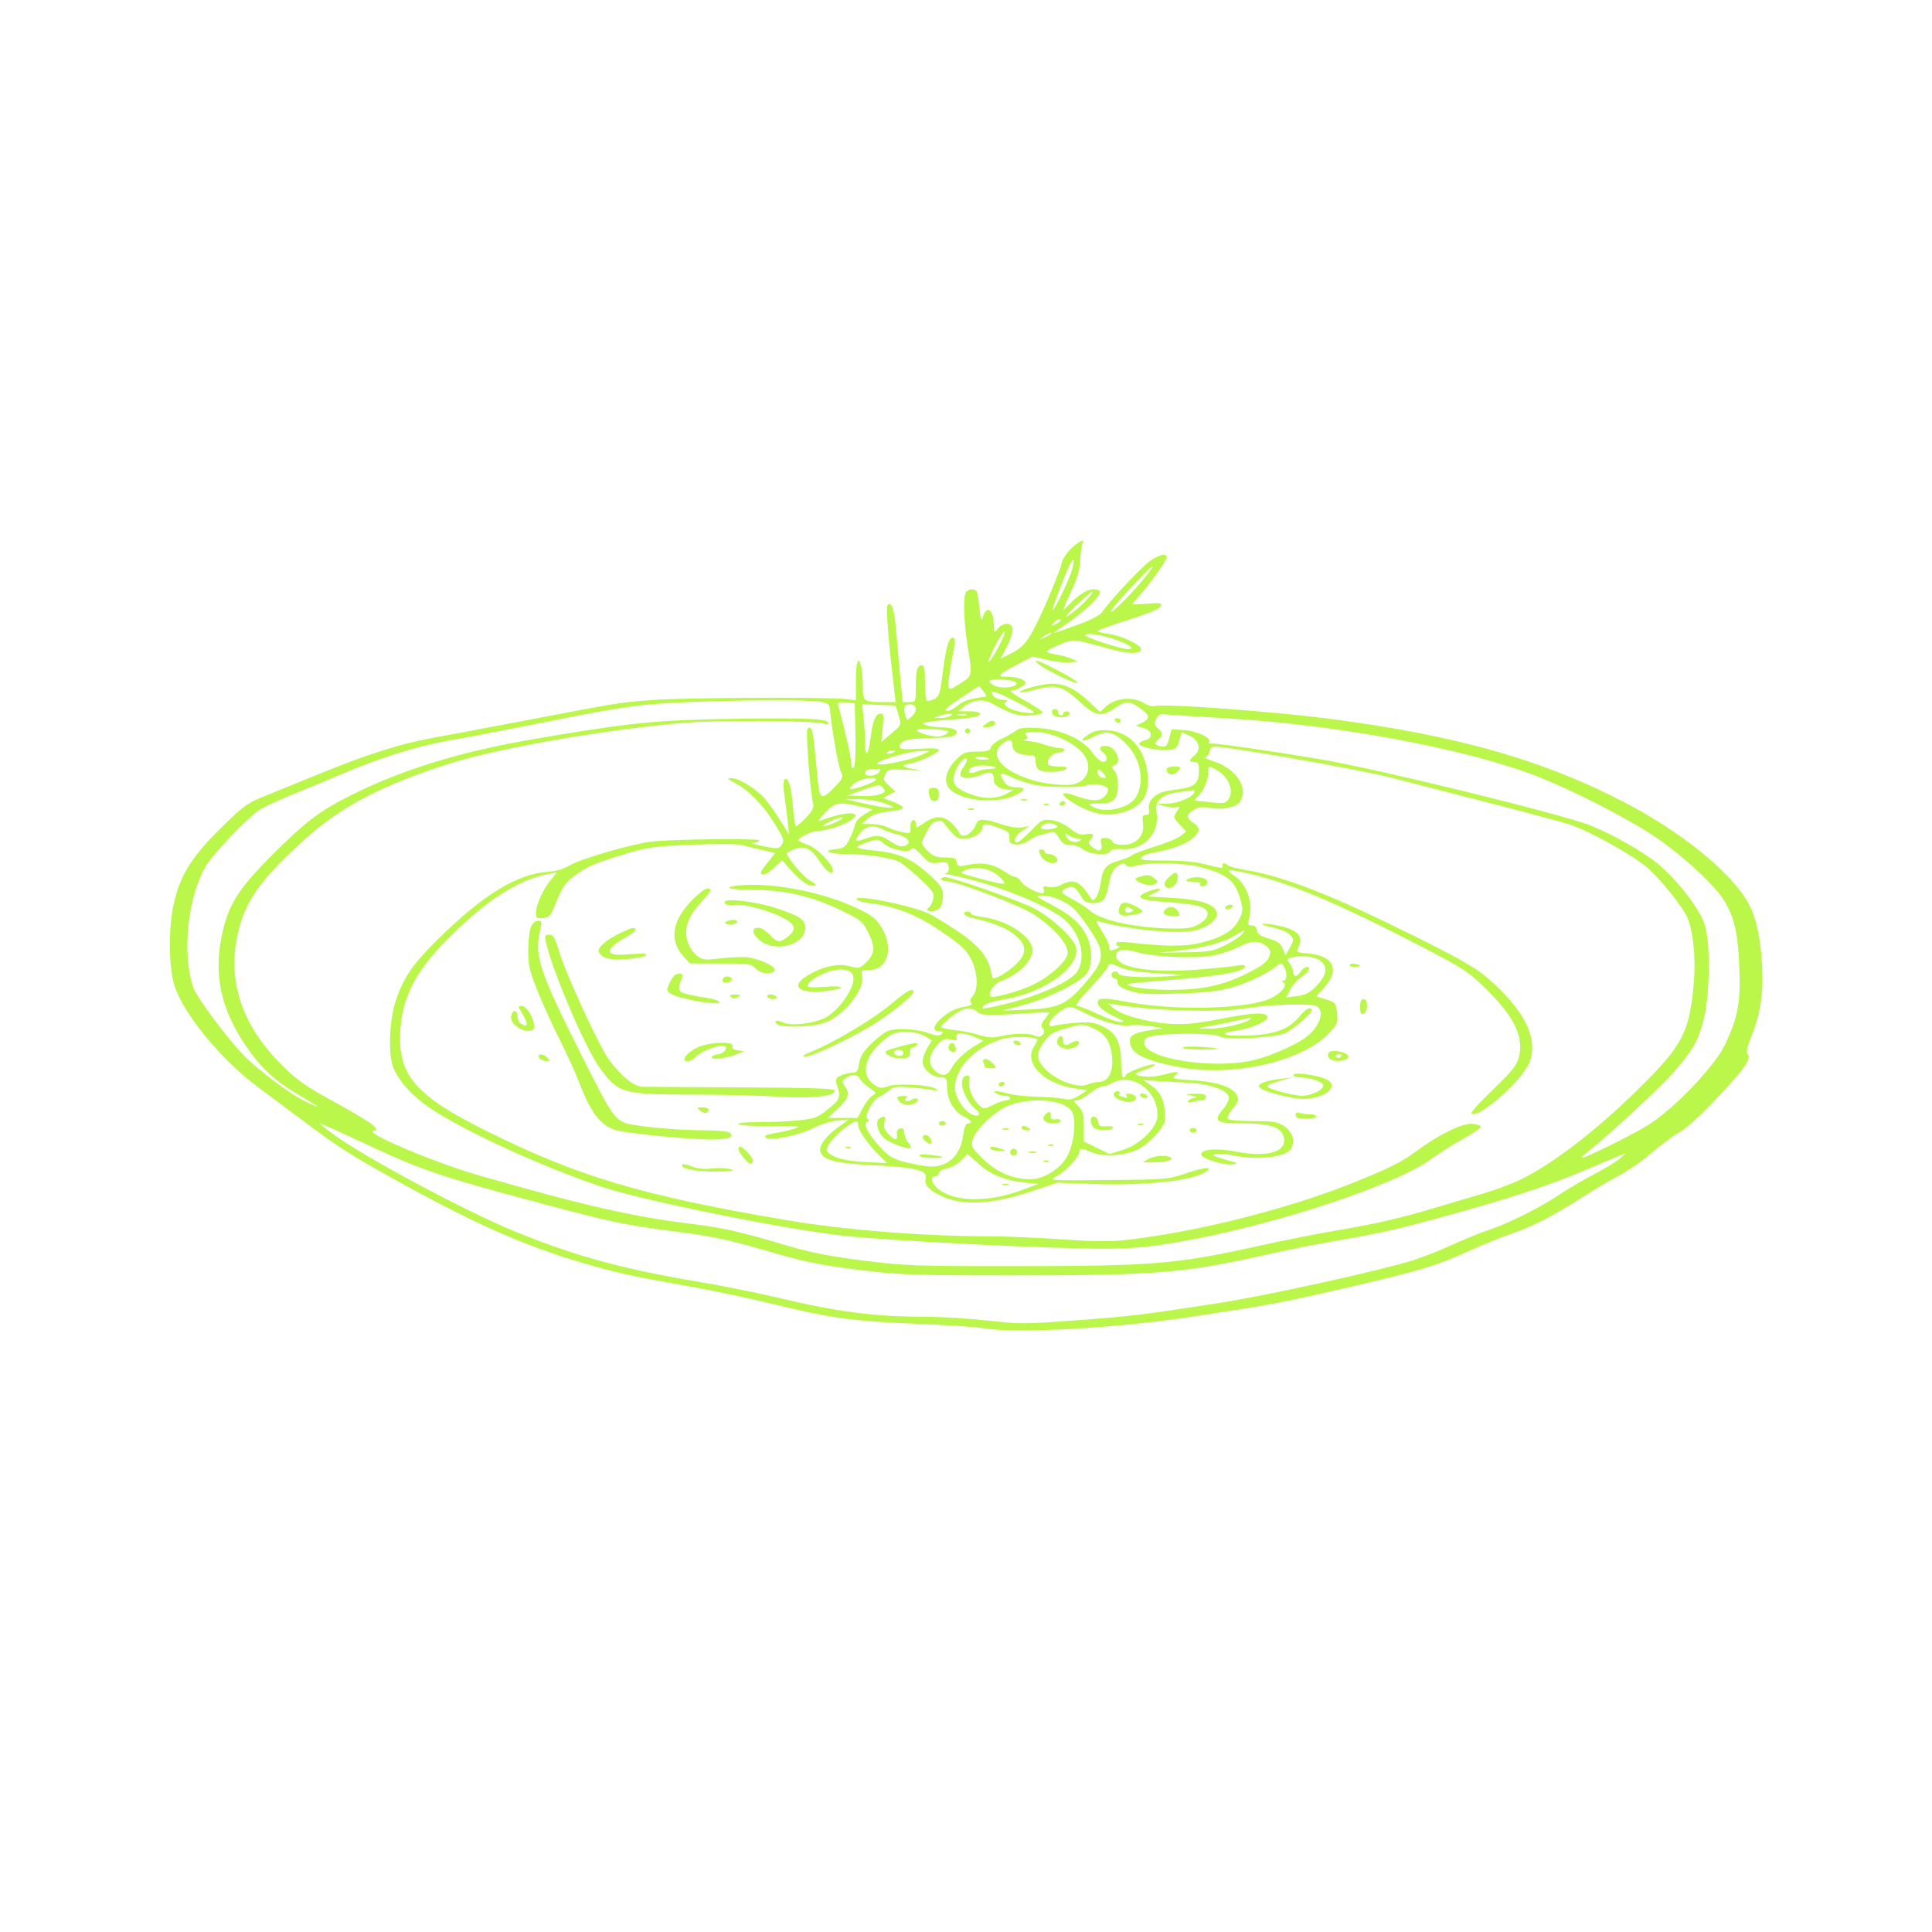 <svg xmlns="http://www.w3.org/2000/svg" xmlns:xlink="http://www.w3.org/1999/xlink" width="500" zoomAndPan="magnify" viewBox="0 0 375 375" height="500" preserveAspectRatio="xMidYMid meet" version="1.0"><defs><clipPath id="cbb282c714"><path d="M 32.586 104.375 L 342.336 104.375 L 342.336 258.875 L 32.586 258.875 Z M 32.586 104.375" clip-rule="nonzero"></path></clipPath></defs><g clip-path="url(#cbb282c714)"><path fill="#baf74a" d="M 207.723 106.664 C 206.879 107.543 206.148 108.688 206.098 109.203 C 205.996 110.273 202.586 118.43 200.848 121.758 C 199.242 124.828 198.395 125.754 196.168 126.867 L 194.254 127.824 L 195.387 125.586 C 196.887 122.633 196.898 121.086 195.43 121.086 C 194.82 121.086 194.039 121.508 193.668 122.043 C 193.031 122.949 192.992 122.895 192.859 120.816 C 192.695 118.227 191.523 117.531 190.832 119.609 C 190.461 120.727 190.383 120.555 190.117 118.031 C 189.957 116.477 189.711 115.02 189.57 114.793 C 189.16 114.125 187.699 114.328 187.406 115.09 C 186.934 116.328 187.117 121.18 187.801 125.332 C 188.77 131.23 188.781 131.172 186.355 132.688 C 184.414 133.902 184.219 133.945 184.094 133.18 C 184.02 132.719 184.27 130.695 184.652 128.676 C 185.473 124.359 185.5 123.77 184.891 123.77 C 184.152 123.77 183.582 125.805 182.977 130.629 C 182.469 134.68 182.293 135.211 181.332 135.691 C 180.742 135.984 180.098 136.125 179.898 136.004 C 179.703 135.879 179.539 134.285 179.539 132.457 C 179.539 129.91 179.395 129.129 178.918 129.129 C 178.027 129.129 177.754 130.145 177.754 133.414 C 177.754 136.27 177.746 136.281 176.477 136.281 L 175.199 136.281 L 174.703 131.031 C 174.434 128.141 174.078 124.172 173.914 122.203 C 173.598 118.336 173.043 116.68 172.309 117.414 C 171.91 117.812 172.383 123.98 173.574 133.934 L 173.855 136.281 L 171.371 136.281 C 167.695 136.281 167.473 136.117 167.473 133.383 C 167.473 132.09 167.348 130.402 167.195 129.633 C 166.668 127.004 166.133 128.238 166.133 132.082 L 166.133 135.926 L 164.234 135.684 C 160.945 135.266 132.648 135.398 126.809 135.859 C 119.871 136.41 121.09 136.215 102.902 139.668 C 94.547 141.254 86 142.863 83.914 143.238 C 77.762 144.348 71.297 146.398 62.016 150.188 C 57.223 152.141 51.996 154.273 50.398 154.926 C 47.949 155.922 46.715 156.887 42.539 161.051 C 36.969 166.609 34.832 170.156 33.641 175.828 C 32.66 180.504 32.766 187.82 33.867 191.309 C 35.59 196.77 42.863 205.633 49.973 210.93 C 51.805 212.293 56.016 215.438 59.336 217.918 C 66.113 222.98 68.242 224.324 78.102 229.766 C 92.242 237.566 101.922 241.832 112.734 245.023 C 119.711 247.082 122.129 247.617 133.039 249.543 C 138.039 250.426 145.73 252.039 150.129 253.129 C 160.848 255.789 165.809 256.469 177.977 256.953 C 183.629 257.176 189.461 257.562 190.934 257.812 C 197.266 258.887 216.582 257.82 231.277 255.59 C 246.781 253.238 248.453 252.926 260.238 250.211 C 275.297 246.742 278.781 245.715 284.742 242.988 C 287.465 241.742 291.375 240.148 293.434 239.453 C 297.508 238.07 301.758 235.867 307.469 232.176 C 309.488 230.871 312.547 229.07 314.266 228.176 C 315.988 227.277 318.805 225.316 320.523 223.82 C 322.242 222.32 324.711 220.488 326.008 219.75 C 327.504 218.895 330.289 216.336 333.66 212.723 C 338.867 207.137 340.027 205.43 339.176 204.578 C 338.902 204.305 339.141 203.176 339.832 201.461 C 341.707 196.816 342.316 192.918 342.023 187.445 C 341.738 182.203 340.945 178.406 339.559 175.688 C 336.648 169.984 327.473 162.273 316.703 156.484 C 300.375 147.703 283 142.703 257.516 139.445 C 246.719 138.062 226.074 136.562 224.293 137.027 C 223.766 137.164 222.879 136.984 222.328 136.625 C 219.988 135.109 216.539 135.371 214.582 137.207 L 213.52 138.207 L 211.266 136.098 C 208.676 133.676 206.656 132.707 204.211 132.707 C 202.309 132.707 197.625 133.961 198.027 134.363 C 198.168 134.504 199.52 134.27 201.035 133.844 C 204.879 132.766 206.25 133.141 209.504 136.152 C 212.641 139.055 213.727 139.262 216.355 137.469 C 218.512 135.996 219.121 135.988 221.219 137.414 C 223.203 138.762 223.316 139.508 221.656 140.293 L 220.426 140.875 L 221.879 141.273 C 223.695 141.766 223.902 143.27 222.215 143.691 C 221.602 143.848 221.098 144.145 221.098 144.355 C 221.098 144.957 224.543 145.727 226.559 145.578 C 228.246 145.453 228.434 145.309 228.879 143.797 L 229.363 142.148 L 230.801 142.762 C 232.715 143.578 233.258 145.484 231.891 146.594 C 230.691 147.562 230.676 147.898 231.82 147.898 C 232.562 147.898 232.715 148.195 232.715 149.652 C 232.715 151.777 231.898 152.691 229.684 153.039 C 228.77 153.184 227.391 153.398 226.617 153.516 C 224.395 153.855 222.766 155.375 222.988 156.898 C 223.133 157.883 223 158.176 222.402 158.176 C 221.766 158.176 221.668 158.473 221.855 159.852 C 222.172 162.238 220.535 163.984 217.977 163.984 C 216.77 163.984 216.066 163.758 215.898 163.316 C 215.754 162.945 215.156 162.645 214.562 162.645 C 213.648 162.645 213.523 162.809 213.754 163.715 C 214.117 165.164 213.367 165.504 212.094 164.461 C 211.25 163.773 211.152 163.488 211.602 163.035 C 212.547 162.07 212.227 161.625 210.789 161.914 C 209.684 162.133 209.082 161.918 207.707 160.816 C 206.684 159.992 205.266 159.348 204.168 159.199 C 202.422 158.965 202.223 159.066 200.109 161.246 C 198.887 162.508 197.68 163.539 197.43 163.539 C 196.434 163.539 197.043 162.137 198.418 161.254 L 199.871 160.324 L 198.391 160.586 C 197.461 160.75 195.926 160.516 194.27 159.957 C 191.023 158.863 189.871 158.84 189.512 159.852 C 189.059 161.133 187.949 162.199 187.066 162.199 C 186.613 162.199 186.242 162.02 186.242 161.797 C 186.242 161.578 185.66 160.773 184.945 160.012 C 183.336 158.289 181.625 158.199 179.379 159.727 C 177.797 160.797 177.754 160.805 177.754 159.914 C 177.754 159.371 177.523 159.078 177.195 159.191 C 176.887 159.301 176.676 159.941 176.727 160.617 C 176.812 161.797 176.754 161.832 175.176 161.535 C 174.277 161.367 172.988 160.941 172.316 160.594 C 171.645 160.246 170.23 159.957 169.172 159.949 L 167.25 159.934 L 168.43 158.895 C 169.258 158.168 170.43 157.762 172.328 157.547 C 173.82 157.379 175.152 157.066 175.285 156.852 C 175.414 156.641 174.598 156.109 173.469 155.68 L 171.41 154.895 L 173.793 153.645 L 172.645 152.582 C 171.344 151.375 171.32 151.293 171.965 150.094 C 172.383 149.309 172.797 149.242 176.098 149.43 C 178.602 149.574 179.098 149.535 177.66 149.309 C 175 148.891 174.629 148.535 176.539 148.223 C 178.469 147.91 182.223 146.148 182.223 145.551 C 182.223 145.254 180.887 145.176 178.422 145.328 C 175.531 145.508 174.625 145.43 174.625 145 C 174.625 143.758 175.996 143.348 180.395 143.277 C 183.363 143.23 185.051 143.012 185.434 142.629 C 186.27 141.793 185.176 141.219 182.668 141.172 C 181.562 141.148 180.254 140.969 179.762 140.77 C 178.926 140.426 178.941 140.391 179.988 140.156 C 180.602 140.023 182.711 139.801 184.68 139.664 C 186.645 139.531 188.707 139.293 189.258 139.137 C 190.973 138.66 190.367 138.07 188.141 138.055 L 186.02 138.039 L 187.055 137.172 C 188.562 135.918 190.824 135.605 192.348 136.445 C 196.32 138.637 197.461 139.004 199.879 138.871 C 201.234 138.797 202.359 138.547 202.383 138.312 C 202.406 138.082 200.848 137.027 198.914 135.973 C 196.93 134.891 195.797 134.055 196.309 134.051 C 196.809 134.047 197.691 133.711 198.273 133.305 C 199.281 132.598 199.293 132.539 198.512 131.965 C 198.059 131.633 196.785 131.363 195.676 131.363 C 193.25 131.363 193.484 131.055 197.469 128.977 L 200.43 127.438 L 203.227 128.082 C 204.77 128.438 206.754 128.66 207.641 128.578 L 209.254 128.426 L 207.914 127.84 C 207.18 127.516 205.82 127.145 204.898 127.016 C 203.977 126.887 203.223 126.629 203.223 126.441 C 203.223 126.258 204.344 125.652 205.719 125.094 C 208.453 123.984 208.172 123.957 215.578 126.008 C 219.242 127.023 221.773 126.965 221.441 125.875 C 221.176 125.004 217.535 123.355 215.203 123.043 C 214.02 122.887 213.055 122.633 213.059 122.48 C 213.059 122.328 215.754 121.352 219.043 120.309 C 222.918 119.082 225.121 118.156 225.305 117.676 C 225.555 117.027 225.25 116.969 222.672 117.176 C 221.07 117.305 219.758 117.359 219.758 117.297 C 219.758 117.238 220.371 116.504 221.121 115.672 C 223.113 113.461 226.461 108.766 226.461 108.184 C 226.461 107.328 225.02 107.629 223.258 108.848 C 221.629 109.977 215.316 116.707 213.949 118.77 C 213.512 119.43 211.797 120.316 209.031 121.32 C 206.699 122.168 204.688 122.863 204.562 122.867 C 204.441 122.871 205.547 122.07 207.02 121.094 C 210.125 119.031 213.5 115.848 213.5 114.98 C 213.5 114.617 212.988 114.383 212.195 114.383 C 210.902 114.383 208.988 115.68 206.914 117.957 C 206.129 118.82 206.312 118.195 207.727 115.207 C 209.117 112.262 209.578 110.703 209.664 108.695 C 209.727 107.242 209.922 105.816 210.102 105.527 C 210.82 104.363 209.168 105.152 207.723 106.664 Z M 207.285 110.406 C 205.961 113.418 204.133 118.406 204.355 118.406 C 204.715 118.406 207.582 112.402 208.074 110.609 C 208.75 108.16 208.32 108.047 207.285 110.406 Z M 219.352 114.234 C 217.117 116.613 215.41 118.676 215.551 118.816 C 215.695 118.961 217.156 117.668 218.797 115.949 C 221.637 112.965 224.082 109.914 223.629 109.914 C 223.512 109.914 221.586 111.859 219.352 114.234 Z M 209.164 117.273 C 206.348 119.93 206.145 120.523 208.77 118.438 C 210.383 117.156 212.457 114.832 211.988 114.832 C 211.859 114.832 210.59 115.93 209.164 117.273 Z M 204.508 120.938 C 203.949 121.609 203.988 121.629 204.898 121.145 C 205.938 120.59 206.195 120.191 205.512 120.191 C 205.297 120.191 204.844 120.527 204.508 120.938 Z M 193.879 124.023 C 193.348 124.926 192.621 126.391 192.262 127.285 C 191.664 128.773 191.668 128.832 192.312 128.012 C 193.305 126.754 195.281 122.824 195.043 122.586 C 194.934 122.477 194.41 123.125 193.879 124.023 Z M 202.527 123.57 C 201.707 124.227 201.723 124.234 202.777 123.73 C 204.145 123.082 204.398 122.875 203.828 122.875 C 203.59 122.875 203.004 123.188 202.527 123.57 Z M 210.637 123.254 C 210.391 123.652 217.582 126.02 219 126.008 C 220.363 126 219.418 125.211 216.957 124.305 C 214.113 123.262 210.957 122.734 210.637 123.254 Z M 201.66 128.957 C 203.148 130.113 208.629 132.766 209.156 132.59 C 209.43 132.5 207.883 131.48 205.719 130.332 C 201.82 128.258 199.93 127.617 201.66 128.957 Z M 192.051 132.246 C 192.051 132.512 192.602 132.938 193.277 133.191 C 194.758 133.754 197.543 133.324 197.297 132.566 C 197.07 131.883 192.051 131.574 192.051 132.246 Z M 186.469 135.488 C 184.066 137.066 183.156 137.883 183.684 137.984 C 184.113 138.066 185.074 137.625 185.816 137.004 C 186.977 136.023 188.121 135.645 191.098 135.246 C 191.562 135.184 191.508 134.922 190.875 134.152 L 190.039 133.145 Z M 192.5 134.414 C 192.5 135.121 193.605 135.832 194.711 135.84 C 195.535 135.844 195.68 135.953 195.234 136.238 C 194.273 136.844 196.383 138.012 199.008 138.324 C 201.57 138.633 201.324 138.332 197.266 136.238 C 193.98 134.539 192.5 133.973 192.5 134.414 Z M 133.066 136.305 C 123.738 136.719 121.012 137.109 105.137 140.293 C 98.012 141.723 90.672 143.133 88.828 143.426 C 81.988 144.508 73.91 146.969 66.039 150.371 C 63.949 151.273 60.055 152.887 57.387 153.961 C 54.719 155.035 51.68 156.414 50.629 157.031 C 48.383 158.348 41.391 165.633 39.891 168.219 C 36.41 174.219 35.305 184.984 37.488 191.613 C 38.188 193.734 45.316 203.125 48.191 205.719 C 51.766 208.938 56.551 212.434 59.223 213.77 C 60.516 214.414 61.57 214.867 61.57 214.773 C 61.57 214.676 59.93 213.648 57.926 212.484 C 53.242 209.762 50.484 207.156 47.41 202.535 C 42.898 195.75 41.508 189.223 43.004 181.836 C 44.234 175.754 46.098 172.715 52.609 166.176 C 59.266 159.496 62.031 157.395 68.285 154.277 C 78.207 149.324 89.52 145.859 103.609 143.457 C 122.492 140.238 127.375 139.746 142.566 139.52 C 156.75 139.309 160.773 139.496 160.773 140.375 C 160.773 140.664 160.469 140.703 159.988 140.477 C 158.703 139.871 140.031 139.742 133.066 140.289 C 118.414 141.445 97.082 145.121 87.488 148.145 C 74.312 152.293 66.184 156.547 59.023 163.035 C 50.473 170.781 47.453 175.102 46.078 181.562 C 44.148 190.629 47.016 199.035 54.645 206.66 C 57.695 209.715 59.199 210.773 64.965 213.922 C 68.676 215.949 72.059 217.992 72.48 218.465 C 73.215 219.273 73.215 219.324 72.438 219.488 C 70.633 219.867 84.344 225.66 92.836 228.105 C 113.059 233.926 122.773 236.152 133.863 237.512 C 140.449 238.316 143.324 238.965 152.504 241.695 C 157.23 243.098 160.879 243.824 167.422 244.656 C 175.555 245.691 177.355 245.758 197.137 245.75 C 224.074 245.738 228.309 245.383 244.781 241.727 C 249.082 240.773 255.617 239.48 259.305 238.855 C 267.199 237.52 271.738 236.473 278.742 234.367 C 281.57 233.52 285.691 232.301 287.902 231.66 C 290.113 231.02 293.332 229.82 295.051 228.996 C 301.758 225.781 311.148 218.41 319.895 209.5 C 326.68 202.586 327.996 199.812 328.762 190.797 C 329.18 185.891 328.656 180.688 327.48 178.031 C 326.586 176.004 322.441 170.82 319.918 168.566 C 317.266 166.199 309.195 161.648 304.906 160.102 C 303.91 159.742 296.961 157.875 289.465 155.949 C 281.969 154.027 273.121 151.75 269.805 150.891 C 264.637 149.555 243.535 145.777 237.117 145.039 C 235.191 144.816 235.02 144.879 234.762 145.902 C 234.609 146.508 234.238 147.012 233.938 147.02 C 233.633 147.027 234.488 147.414 235.84 147.879 C 240.125 149.359 242.465 153.152 240.637 155.656 C 239.863 156.715 237.215 157.25 234.871 156.82 C 233.406 156.555 232.648 156.645 231.711 157.195 C 230.188 158.094 230.156 158.754 231.598 159.699 C 233.07 160.664 233.008 161.426 231.344 162.824 C 230.027 163.934 227.148 164.953 223.711 165.523 C 222.816 165.676 221.848 166.074 221.566 166.418 C 221.133 166.938 221.844 167.035 226.102 167.027 C 229.66 167.023 232.094 167.273 234.344 167.871 C 236.742 168.508 237.477 168.574 237.312 168.141 C 237.059 167.477 237.691 167.363 238.324 167.957 C 238.559 168.176 240.152 168.59 241.871 168.883 C 249.344 170.148 258.645 173.793 274.496 181.672 C 282.852 185.828 286.379 187.828 288.484 189.625 C 295.801 195.855 298.668 201.492 296.887 206.148 C 295.52 209.73 286.84 217.367 285.574 216.102 C 285.426 215.949 287.332 213.863 289.816 211.465 C 293.488 207.922 294.426 206.75 294.82 205.207 C 295.816 201.344 293.945 197.402 288.621 192.141 C 284.984 188.547 284.273 188.078 275.613 183.586 C 260.316 175.652 250.77 171.574 243.25 169.773 C 238.359 168.598 237.539 168.629 239.465 169.91 C 242.039 171.625 243.297 175.238 242.422 178.395 C 242.137 179.434 242.219 179.625 242.953 179.625 C 243.504 179.625 243.879 179.98 243.969 180.586 C 244.074 181.305 244.652 181.703 246.266 182.172 C 247.945 182.66 248.539 183.09 248.98 184.133 L 249.539 185.465 L 250.379 183.906 C 251.188 182.402 251.188 182.32 250.406 181.457 C 249.961 180.961 248.504 180.336 247.152 180.055 C 243.918 179.383 244.41 178.98 247.719 179.594 C 251.883 180.363 253.188 181.746 251.945 184.07 C 251.555 184.797 251.758 184.898 253.914 185.078 C 258.84 185.488 260.148 188.223 257.059 191.645 L 255.484 193.387 L 257.395 193.992 C 259.211 194.566 259.316 194.691 259.527 196.605 C 259.734 198.461 259.617 198.762 258.012 200.492 C 252.887 206.008 239.387 209.098 228.984 207.137 C 221.828 205.789 219.309 204.449 219.309 201.988 C 219.309 200.898 220.391 200.371 223.555 199.91 L 225.789 199.586 L 223.332 199.188 C 221.98 198.965 220.215 198.887 219.414 199.012 C 217.465 199.309 213.727 198.293 210.457 196.578 C 208.145 195.367 207.652 195.254 206.734 195.727 C 205.172 196.535 203.672 198.012 203.672 198.746 C 203.672 199.207 203.957 199.305 204.676 199.082 C 205.227 198.914 207.125 198.664 208.887 198.527 C 211.59 198.32 212.406 198.434 214.094 199.25 C 216.672 200.5 217.629 202.41 217.605 206.273 C 217.59 208.789 218.051 209.996 218.504 208.637 C 218.688 208.086 223.758 206.27 224.117 206.625 C 224.246 206.754 223.77 207.07 223.059 207.324 C 219.934 208.453 219.859 208.543 221.668 208.895 C 222.742 209.102 224.324 208.977 226.023 208.551 C 228.766 207.859 229.246 207.945 227.957 208.887 C 227.359 209.324 227.996 209.473 231.422 209.676 C 237.141 210.02 240.312 211.391 240.312 213.523 C 240.312 213.766 239.797 214.578 239.164 215.332 C 238.531 216.082 238.141 216.902 238.297 217.152 C 238.457 217.414 240.531 217.609 243.176 217.609 C 247.227 217.609 247.957 217.73 249.297 218.629 C 250.984 219.762 251.504 221.715 250.484 223.105 C 249.363 224.641 243.871 225.223 239.457 224.277 C 237.148 223.781 234.551 223.895 235.844 224.434 C 236.211 224.586 237.418 224.965 238.523 225.273 C 240.324 225.777 240.406 225.852 239.301 225.996 C 237.535 226.227 233.164 224.875 233.164 224.094 C 233.164 223.031 236.105 222.797 240.031 223.547 C 245.602 224.609 249.25 223.754 249.25 221.383 C 249.25 219.031 247.027 218.055 241.66 218.055 C 235.93 218.055 235.383 217.699 237.406 215.293 C 238.023 214.562 238.523 213.566 238.523 213.082 C 238.523 211.691 235.07 210.402 230.758 210.18 C 228.762 210.074 225.953 209.914 224.512 209.816 L 221.895 209.641 L 223.441 210.691 C 225.484 212.078 226.309 214.207 226.082 217.496 C 225.988 218.855 223.133 221.934 220.918 223.062 C 218.445 224.324 214.219 224.621 211.992 223.691 C 209.863 222.801 209.48 222.793 209.48 223.625 C 209.48 224.613 206.875 227.379 205.055 228.32 C 203.449 229.152 203.48 229.152 215.066 229.047 C 226.508 228.945 226.738 228.926 230.383 227.68 C 233.758 226.531 235.668 226.418 234.043 227.465 C 231.32 229.223 222.137 230.184 211.715 229.797 L 205.234 229.555 L 200.32 231.203 C 192.395 233.863 186.551 234.117 182.371 231.984 C 180.148 230.848 179.367 229.93 179.668 228.781 C 180.098 227.145 177.941 226.609 169.039 226.145 C 162.148 225.785 159.867 225.195 159.262 223.617 C 158.844 222.531 160.125 220.699 162.555 218.902 L 164.719 217.301 L 162.445 217.52 C 161.195 217.637 159.121 218.289 157.836 218.965 C 155.148 220.379 149.336 221.543 148.605 220.816 C 148.285 220.496 148.68 220.262 149.879 220.055 C 152.426 219.617 154.961 218.945 154.961 218.703 C 154.961 218.59 152.438 218.527 149.352 218.562 C 146.266 218.602 143.555 218.445 143.324 218.215 C 143.066 217.957 144.559 217.805 147.258 217.812 C 149.652 217.82 153.164 217.66 155.059 217.457 C 158.188 217.121 158.719 216.914 160.793 215.23 C 163.16 213.305 163.246 213.016 162.348 210.207 C 162.121 209.5 162.32 209.168 163.219 208.758 C 163.863 208.465 164.855 208.223 165.426 208.223 C 166.297 208.223 166.516 207.926 166.758 206.41 C 166.977 205.043 167.559 204.098 169.133 202.57 C 170.281 201.453 171.699 200.359 172.281 200.137 C 173.977 199.492 177.797 199.664 180.098 200.492 C 181.75 201.082 182.344 201.133 182.758 200.715 C 183.176 200.301 183.074 200.18 182.309 200.18 C 179.5 200.18 183.617 195.961 186.91 195.465 C 188.379 195.246 188.852 195.016 188.516 194.68 C 188.184 194.344 188.262 193.965 188.785 193.383 C 189.945 192.102 189.801 188.723 188.477 186.148 C 187.547 184.344 186.562 183.434 182.621 180.75 C 177.793 177.461 173.684 175.867 168.469 175.262 C 167.418 175.137 166.434 174.832 166.277 174.582 C 165.582 173.457 177.312 175.812 180.523 177.441 C 181.434 177.902 183.836 179.387 185.863 180.734 C 189.77 183.336 191.824 185.77 192.316 188.391 C 192.469 189.223 192.664 189.902 192.742 189.902 C 193.516 189.902 195.469 188.746 196.945 187.414 C 199.609 185.008 199.426 183.121 196.328 180.988 C 194.664 179.844 192.137 178.922 188.363 178.09 C 187.074 177.809 186.656 176.945 187.805 176.945 C 188.176 176.945 188.477 177.121 188.477 177.34 C 188.477 177.559 189.543 177.867 190.848 178.031 C 195.156 178.57 199.738 181.398 200.367 183.914 C 200.883 185.965 197.934 189.145 194.363 190.391 C 193.004 190.863 191.656 192.785 192.262 193.387 C 192.695 193.824 197.629 192.5 200.352 191.211 C 203.809 189.582 207.246 186.449 207.246 184.93 C 207.246 183.141 204.621 180.152 200.766 177.547 C 198.25 175.848 185.66 171.047 183.672 171.031 C 183.121 171.027 182.668 170.848 182.668 170.633 C 182.668 170.418 183.02 170.242 183.449 170.242 C 184.703 170.246 197.254 174.625 200.383 176.148 C 203.785 177.809 208.398 181.992 208.848 183.824 C 209.766 187.594 202.914 192.602 194.957 193.973 C 191.973 194.488 190.711 195 190.711 195.691 C 190.711 195.863 192.973 195.434 195.738 194.734 C 201.641 193.238 207.312 190.707 208.84 188.891 C 211.035 186.281 209.797 181.016 206.344 178.281 C 203.633 176.133 196.789 173.109 190.723 171.379 C 187.664 170.508 184.652 169.77 184.027 169.742 C 183.395 169.715 183.207 169.605 183.609 169.5 C 184.086 169.371 184.258 168.961 184.125 168.258 C 183.945 167.32 183.738 167.234 182.18 167.445 C 180.598 167.656 180.293 167.52 178.852 165.945 C 177.703 164.691 177.172 164.375 176.914 164.789 C 176.395 165.629 172.992 164.969 171.578 163.754 C 170.48 162.809 170.332 162.793 168.504 163.414 C 167.445 163.773 166.488 164.223 166.371 164.41 C 166.254 164.598 167.516 164.879 169.172 165.031 C 174.172 165.496 176.5 166.418 179.734 169.215 C 182.941 171.988 183.34 172.707 182.914 174.969 C 182.703 176.102 182.344 176.562 181.512 176.77 C 180.297 177.074 179.473 176.645 180.301 176.133 C 180.578 175.961 180.953 175.246 181.129 174.547 C 181.414 173.402 181.168 173.016 178.594 170.598 C 177.023 169.125 175.215 167.648 174.57 167.312 C 172.941 166.465 168.336 165.781 164.234 165.777 C 160.758 165.773 159.387 165.055 162.363 164.793 C 163.66 164.68 164.109 164.367 164.789 163.09 C 165.246 162.23 165.746 160.965 165.895 160.273 C 166.066 159.469 166.738 158.684 167.785 158.066 L 169.406 157.109 L 166.988 156.543 C 162.828 155.574 162.012 155.723 160.078 157.812 C 158.977 159.004 158.664 159.551 159.223 159.316 C 161.488 158.363 164.797 157.637 165.535 157.922 C 166.301 158.219 166.285 158.301 165.309 159.098 C 164.152 160.043 160.332 161.305 158.637 161.305 C 157.59 161.305 154.961 162.582 154.961 163.09 C 154.961 163.23 155.809 163.637 156.844 164 C 158.586 164.605 161.664 167.762 161.664 168.934 C 161.664 170.039 160.324 169.113 159.027 167.113 C 157.414 164.621 156.105 164.035 154.059 164.883 C 153.328 165.188 152.727 165.523 152.727 165.633 C 152.727 166.391 155.793 170.051 157.047 170.789 C 158.773 171.809 158.766 172.215 157.023 171.777 C 156.379 171.617 154.938 170.469 153.824 169.23 L 151.797 166.977 L 150.297 168.426 C 149.477 169.227 148.461 169.809 148.043 169.727 C 147.414 169.598 147.559 169.227 148.879 167.559 L 150.477 165.551 L 147.918 164.977 C 146.508 164.66 144.75 164.227 144.016 164.012 C 143.27 163.793 138.992 163.77 134.406 163.957 C 127.293 164.25 125.578 164.469 122.117 165.516 C 115.879 167.41 114.555 167.941 112.305 169.43 C 109.91 171.016 109.25 171.902 107.797 175.484 C 106.879 177.754 106.59 178.078 105.387 178.199 C 104.191 178.324 104.02 178.203 104.02 177.234 C 104.02 175.703 105.438 172.535 106.898 170.801 L 108.117 169.355 L 106.625 169.617 C 100.41 170.707 93.645 175.184 85.762 183.434 C 80.078 189.375 77.656 194.785 77.656 201.535 C 77.656 209.047 81.238 212.934 94.066 219.344 C 112.039 228.32 124.469 232.035 152.496 236.805 C 163.727 238.715 178.969 239.938 191.922 239.965 C 195.312 239.973 201.703 240.242 206.129 240.566 C 211.371 240.945 215.414 241.02 217.746 240.77 C 232.02 239.242 250.469 234.586 263.562 229.203 C 270.352 226.414 272.098 225.52 275.066 223.324 C 279.324 220.184 283.859 217.98 285.762 218.137 C 286.691 218.215 287.445 218.48 287.43 218.727 C 287.414 218.973 285.871 220.016 284 221.047 C 282.133 222.074 279.387 223.812 277.906 224.906 C 270.793 230.141 246.648 238.047 228.246 241.168 C 223.023 242.051 219.672 242.348 214.617 242.375 C 204.855 242.426 173.703 240.902 164.125 239.906 C 153.137 238.762 124.863 233.062 116.82 230.367 C 104.02 226.082 87.301 218.227 81.93 213.973 C 79.113 211.746 76.98 209.109 76.254 206.961 C 75.297 204.145 75.621 197.676 76.902 193.996 C 78.461 189.512 80.113 187.137 85.137 182.184 C 93.785 173.648 100.477 169.57 106.414 169.215 C 107.898 169.125 109.426 168.66 110.723 167.898 C 112.879 166.633 122.906 163.75 126.586 163.336 C 130.727 162.871 147.367 162.703 147.367 163.129 C 147.367 163.352 146.914 163.559 146.359 163.582 C 145.699 163.613 145.891 163.746 146.918 163.977 C 150.875 164.855 151.191 164.852 151.77 163.922 C 152.262 163.137 152.078 162.621 150.324 159.816 C 148.035 156.156 145.27 153.324 142.676 151.988 C 141.066 151.16 141.004 151.062 142.027 151.047 C 143.348 151.023 146.605 153.004 148.328 154.875 C 148.98 155.586 150.332 157.473 151.336 159.07 L 153.156 161.973 L 152.902 159.516 C 152.758 158.164 152.465 155.859 152.25 154.391 C 152.02 152.84 152.02 151.559 152.25 151.328 C 152.961 150.613 153.605 152.645 153.906 156.574 C 154.066 158.684 154.332 160.41 154.492 160.41 C 154.652 160.41 155.52 159.652 156.422 158.73 C 157.527 157.602 157.996 156.758 157.855 156.16 C 157.223 153.43 156.344 141.871 156.738 141.473 C 157.492 140.719 157.742 141.465 158.164 145.758 C 158.391 148.039 158.68 150.965 158.809 152.254 C 159.105 155.145 159.656 155.23 162.016 152.754 C 163.648 151.035 163.734 150.828 163.199 149.738 C 162.699 148.715 161.465 141.672 161.117 137.848 C 161.008 136.672 160.785 136.477 159.207 136.199 C 156.988 135.809 142.898 135.863 133.066 136.305 Z M 162.723 137.031 C 163.672 140.219 165.242 147.164 165.242 148.18 C 165.242 149.031 165.383 149.273 165.699 148.957 C 165.984 148.676 166.113 146.191 166.035 142.5 L 165.91 136.504 L 164.195 136.363 C 162.715 136.242 162.512 136.332 162.723 137.031 Z M 167.633 139.453 C 167.793 140.977 167.926 143.246 167.934 144.5 C 167.953 147.293 168.566 146.469 168.996 143.078 C 169.398 139.922 169.977 138.516 170.879 138.516 C 171.523 138.516 171.586 138.879 171.336 141.266 L 171.047 144.016 L 172.055 143.176 C 175.152 140.586 175.008 140.855 174.41 138.824 L 173.859 136.949 L 167.344 136.684 Z M 175.52 137.586 C 175.52 138.055 175.645 138.77 175.797 139.168 C 176.051 139.832 176.145 139.828 176.914 139.133 C 178.152 138.012 178.004 136.727 176.637 136.727 C 175.832 136.727 175.52 136.969 175.52 137.586 Z M 204.203 138.402 C 204.383 139.332 207.281 139.523 207.578 138.625 C 207.684 138.32 207.449 138.066 207.059 138.066 C 206.668 138.066 206.352 138.285 206.352 138.551 C 206.352 138.816 206.102 138.941 205.793 138.832 C 205.484 138.719 205.285 138.398 205.348 138.125 C 205.406 137.848 205.141 137.621 204.754 137.621 C 204.324 137.621 204.109 137.926 204.203 138.402 Z M 182.223 138.961 C 181.125 139.312 181.129 139.32 182.445 139.355 C 183.18 139.379 184.086 139.199 184.457 138.961 C 185.008 138.605 184.969 138.535 184.23 138.566 C 183.738 138.586 182.836 138.766 182.223 138.961 Z M 185.906 138.82 C 186.336 138.934 187.043 138.934 187.473 138.82 C 187.902 138.711 187.551 138.617 186.688 138.617 C 185.828 138.617 185.477 138.711 185.906 138.82 Z M 224.402 139.582 C 223.992 140.473 224.051 140.781 224.734 141.371 C 225.742 142.23 225.777 142.699 224.895 143.43 C 223.938 144.227 224.062 144.637 225.344 144.879 C 226.328 145.066 226.516 144.883 226.938 143.316 L 227.414 141.539 L 229.996 141.727 C 232.465 141.906 235.34 143.34 234.637 144.039 C 234.48 144.195 234.68 144.324 235.074 144.324 C 236.762 144.324 247.07 145.816 256.621 147.441 C 267.715 149.328 303.414 158.09 308.711 160.223 C 313.438 162.129 319.848 165.852 322.387 168.164 C 326.344 171.766 330.023 176.676 330.902 179.531 C 332.059 183.277 331.902 193.285 330.613 198.16 C 329.547 202.184 328.488 203.988 324.59 208.41 C 322.094 211.242 311.969 220.598 308.234 223.523 C 307.375 224.195 306.824 224.75 307.012 224.754 C 307.723 224.762 315.973 220.715 319.457 218.645 C 324.59 215.598 332.773 207.117 334.875 202.66 C 337.363 197.395 337.875 194.57 337.598 187.668 C 337.332 180.965 336.605 177.895 334.52 174.609 C 332.543 171.492 326.297 165.801 320.887 162.184 C 315.93 158.867 305.477 153.516 298.711 150.824 C 285.152 145.438 259.543 140.629 237.949 139.418 C 233.473 139.168 228.707 138.859 227.352 138.734 C 225.086 138.523 224.859 138.59 224.402 139.582 Z M 216.406 139.855 C 216.559 140.102 216.871 140.301 217.102 140.301 C 217.332 140.301 217.523 140.102 217.523 139.855 C 217.523 139.609 217.207 139.406 216.824 139.406 C 216.441 139.406 216.254 139.609 216.406 139.855 Z M 191.355 140.512 C 190.605 141.078 190.59 141.168 191.234 141.18 C 192.379 141.203 193.414 140.699 193.141 140.254 C 192.793 139.691 192.355 139.754 191.355 140.512 Z M 177.965 141.66 C 177.715 142.066 180.516 142.98 181.996 142.973 C 182.957 142.969 184.344 142.258 183.996 141.949 C 183.555 141.559 178.188 141.297 177.965 141.66 Z M 187.383 141.605 C 187.238 141.836 187.312 142.145 187.547 142.289 C 187.777 142.434 188.086 142.359 188.23 142.129 C 188.375 141.895 188.301 141.586 188.066 141.441 C 187.836 141.297 187.527 141.371 187.383 141.605 Z M 197.191 141.828 C 196.699 142.219 195.461 142.918 194.441 143.387 C 193.422 143.852 192.469 144.605 192.324 145.062 C 192.113 145.734 191.602 145.887 189.605 145.887 C 187.391 145.887 186.996 146.043 185.566 147.473 C 183.531 149.508 183.047 151.852 184.387 153.191 C 186.676 155.48 193.426 156.094 197.078 154.344 C 199.168 153.344 199.215 152.812 197.215 152.812 C 196.133 152.812 195.473 152.52 194.98 151.82 C 193.754 150.07 194.191 149.777 196.41 150.867 C 197.574 151.441 199.613 152.113 200.938 152.363 C 203.664 152.875 209.734 152.914 210.965 152.43 C 212.184 151.949 214.746 152.367 215.023 153.094 C 215.16 153.441 214.863 154.133 214.367 154.629 C 213.391 155.605 211.688 155.539 208.586 154.402 C 205.969 153.445 205.586 154.137 207.93 155.594 C 212.211 158.258 215.234 158.746 218.852 157.363 C 221.816 156.227 223.008 154.238 222.797 150.793 C 222.48 145.664 219.461 142.082 215.18 141.766 C 213.355 141.633 212.496 141.801 211.328 142.535 C 209.203 143.867 209.965 144.219 212.297 142.98 C 214.809 141.648 216.27 142 218.695 144.531 C 221.461 147.422 222.234 151.824 220.48 154.734 C 219.188 156.887 214.496 157.945 212.16 156.613 C 211.082 155.996 211.121 155.973 213.32 155.957 C 214.91 155.945 215.812 155.703 216.309 155.152 C 217.23 154.137 217.223 150.625 216.297 149.582 C 215.68 148.887 215.688 148.781 216.344 148.531 C 217.953 147.914 216.488 144.77 214.594 144.77 C 213.352 144.77 213.188 145.293 214.172 146.109 C 215.082 146.867 215.016 147.902 214.059 147.883 C 213.629 147.871 212.742 147.09 212.086 146.141 C 210.285 143.535 205.938 141.543 201.52 141.305 C 198.848 141.16 197.887 141.277 197.191 141.828 Z M 199.172 142.723 C 199.586 143.227 199.531 143.398 198.891 143.562 C 198.43 143.684 198.68 143.797 199.48 143.824 C 200.25 143.852 201.73 144.18 202.777 144.547 C 203.82 144.914 205.164 145.219 205.762 145.219 C 206.375 145.219 206.73 145.414 206.574 145.664 C 206.422 145.91 205.855 146.109 205.316 146.109 C 204.273 146.109 203.012 147.641 203.457 148.363 C 203.602 148.598 204.555 148.793 205.574 148.793 C 206.934 148.793 207.293 148.926 206.926 149.289 C 206.652 149.562 205.391 149.805 204.121 149.824 C 201.664 149.859 201.008 149.387 200.996 147.562 C 200.988 146.742 200.738 146.559 199.617 146.559 C 197.797 146.559 196.52 145.828 196.52 144.781 C 196.52 143.488 195.855 143.344 194.562 144.363 C 190.582 147.492 198.219 152.348 207.152 152.363 C 210.859 152.371 212.492 148.977 210.133 146.172 C 208.348 144.051 204 142.09 201.086 142.09 C 199.031 142.09 198.727 142.188 199.172 142.723 Z M 172.191 146.07 C 172.055 146.293 172.344 146.371 172.836 146.242 C 173.879 145.969 174.012 145.664 173.086 145.664 C 172.73 145.664 172.332 145.848 172.191 146.07 Z M 176.859 145.98 C 175.004 146.309 171.316 147.438 170.602 147.898 C 168.797 149.066 175.738 147.918 178.848 146.535 C 180.605 145.75 180.621 145.727 179.316 145.758 C 178.578 145.773 177.473 145.875 176.859 145.98 Z M 189.371 147.082 C 189.371 147.285 189.973 147.453 190.711 147.453 C 191.449 147.453 192.051 147.375 192.051 147.277 C 192.051 147.184 191.449 147.02 190.711 146.91 C 189.973 146.801 189.371 146.879 189.371 147.082 Z M 186.531 147.828 C 186.133 148.266 185.59 149.254 185.32 150.02 C 184.617 152.035 185.348 153.027 188.359 154.156 C 191.125 155.191 193.527 155.113 195.625 153.926 L 196.742 153.293 L 195.707 153.277 C 194.23 153.254 192.945 152.461 192.938 151.57 C 192.926 149.934 192.32 149.621 190.582 150.348 C 188.668 151.145 186.867 151.227 186.441 150.535 C 186.273 150.27 186.562 149.473 187.078 148.773 C 188.129 147.355 187.672 146.566 186.531 147.828 Z M 188.387 149.125 C 187.66 150 188.324 150.344 189.613 149.758 C 190.238 149.473 191.379 149.238 192.148 149.238 C 194.332 149.238 193.164 148.625 190.895 148.582 C 189.73 148.559 188.664 148.793 188.387 149.125 Z M 226.461 149.414 C 226.461 150.355 227.688 150.629 228.457 149.859 C 229.406 148.91 229.332 148.793 227.801 148.793 C 226.953 148.793 226.461 149.02 226.461 149.414 Z M 234.504 149.879 C 234.504 151.375 233.727 153.297 232.66 154.434 L 231.77 155.387 L 234.785 155.707 C 237.398 155.988 237.879 155.926 238.387 155.23 C 239.582 153.598 238.574 150.883 236.273 149.523 C 234.648 148.562 234.504 148.594 234.504 149.879 Z M 168.219 149.535 C 167.621 150.137 167.945 150.578 168.984 150.578 C 169.566 150.578 170.297 150.277 170.602 149.91 C 171.074 149.34 170.961 149.238 169.84 149.238 C 169.113 149.238 168.383 149.371 168.219 149.535 Z M 213.055 149.855 C 213.055 150.27 213.363 150.727 213.742 150.871 C 214.828 151.289 214.934 150.801 213.949 149.91 C 213.133 149.172 213.055 149.168 213.055 149.855 Z M 165.945 151.973 C 165.285 152.492 164.844 153.016 164.965 153.133 C 165.266 153.434 169.637 151.949 169.953 151.438 C 170.473 150.602 167.125 151.047 165.945 151.973 Z M 167.25 153.406 L 164.57 154.379 L 167.059 154.508 C 168.426 154.582 170.105 154.426 170.793 154.168 C 171.828 153.773 171.945 153.582 171.488 153.031 C 170.801 152.195 170.531 152.223 167.25 153.406 Z M 180.348 154.211 C 180.477 155.105 180.789 155.496 181.379 155.496 C 182.008 155.496 182.223 155.172 182.223 154.211 C 182.223 153.168 182.027 152.926 181.191 152.926 C 180.309 152.926 180.184 153.113 180.348 154.211 Z M 230.258 153.559 C 227.012 153.953 226.109 154.219 225.207 155.062 C 224.402 155.812 224.289 156.281 224.512 157.914 C 225.059 161.891 221.855 165.137 217.707 164.805 C 216.422 164.703 215.672 164.844 215.531 165.211 C 215.18 166.133 211.555 165.906 210.25 164.879 C 209.625 164.387 208.484 163.984 207.711 163.984 C 206.617 163.984 206.145 163.688 205.547 162.629 C 204.969 161.602 204.57 161.34 203.895 161.547 C 203.402 161.699 202.496 161.941 201.883 162.082 C 201.27 162.223 200.242 162.727 199.602 163.199 C 198.906 163.711 197.918 163.996 197.145 163.91 C 196.066 163.785 195.863 163.57 195.922 162.609 C 195.988 161.613 195.707 161.348 193.914 160.707 C 191.395 159.805 190.711 159.773 190.711 160.566 C 190.711 161.629 189.027 162.73 187.332 162.777 C 185.676 162.824 185.668 162.82 183.102 159.645 C 182.816 159.289 182.312 159.23 181.66 159.469 C 180.77 159.793 180.375 160.344 179.051 163.148 C 178.809 163.66 179.109 164.258 180.051 165.16 C 181.137 166.199 181.789 166.441 183.48 166.441 C 185.254 166.441 185.594 166.582 185.703 167.367 C 185.828 168.223 185.988 168.258 187.953 167.855 C 190.613 167.312 192.844 167.719 194.93 169.137 C 195.828 169.742 196.805 170.242 197.102 170.242 C 197.402 170.242 197.906 170.656 198.223 171.168 C 198.773 172.047 201.262 173.371 202.363 173.371 C 202.648 173.371 202.75 173.051 202.594 172.641 C 202.363 172.047 202.539 171.957 203.551 172.16 C 204.234 172.297 205.285 172.129 205.906 171.785 C 208.301 170.457 209.531 170.957 211.586 174.102 C 212.105 174.895 212.156 174.898 212.758 174.145 C 213.105 173.707 213.52 172.359 213.68 171.145 C 214.027 168.531 214.688 167.766 217.207 167.047 C 218.242 166.754 219.387 166.273 219.758 165.984 C 220.125 165.695 222.164 164.926 224.285 164.277 C 226.406 163.625 228.621 162.707 229.203 162.234 L 230.258 161.375 L 228.965 160.02 C 227.73 158.727 227.703 158.613 228.387 157.574 C 229.055 156.555 229.047 156.496 228.301 156.691 C 227.863 156.805 226.816 156.703 225.977 156.461 L 224.449 156.023 L 226.629 155.98 C 228.762 155.941 231.82 154.582 231.82 153.672 C 231.82 153.445 231.773 153.289 231.711 153.328 C 231.648 153.363 230.996 153.469 230.258 153.559 Z M 167.699 155.957 C 169.664 156.41 171.875 156.781 172.613 156.773 C 173.789 156.766 173.676 156.664 171.719 155.941 C 170.461 155.477 168.316 155.117 166.805 155.121 L 164.125 155.125 Z M 198.195 155.344 C 198.504 155.469 199.008 155.469 199.312 155.344 C 199.621 155.219 199.367 155.117 198.754 155.117 C 198.141 155.117 197.891 155.219 198.195 155.344 Z M 205.68 155.941 C 205.527 156.188 205.719 156.387 206.102 156.387 C 206.484 156.387 206.797 156.188 206.797 155.941 C 206.797 155.695 206.609 155.496 206.379 155.496 C 206.145 155.496 205.832 155.695 205.68 155.941 Z M 202.691 156.246 C 203.016 156.375 203.402 156.359 203.551 156.211 C 203.699 156.062 203.434 155.957 202.961 155.977 C 202.441 156 202.336 156.105 202.691 156.246 Z M 187.918 157.133 C 188.227 157.254 188.727 157.254 189.035 157.133 C 189.344 157.008 189.09 156.906 188.477 156.906 C 187.863 156.906 187.609 157.008 187.918 157.133 Z M 160.996 159.492 C 160.012 159.957 159.508 160.348 159.879 160.363 C 160.246 160.375 161.352 160.008 162.336 159.543 C 163.32 159.074 163.82 158.684 163.453 158.672 C 163.086 158.656 161.977 159.027 160.996 159.492 Z M 202.605 160.051 C 201.461 160.691 202.102 161.152 203.863 160.945 C 204.734 160.844 205.355 160.605 205.238 160.414 C 204.871 159.824 203.383 159.617 202.605 160.051 Z M 167.059 161.586 C 165.746 163.258 165.898 163.516 167.809 162.836 C 170.223 161.973 171.02 162.055 172.895 163.355 C 174.043 164.148 174.859 164.418 175.512 164.211 C 177.086 163.711 176.383 162.527 174.176 161.965 C 173.066 161.684 171.723 161.219 171.188 160.93 C 169.578 160.07 168.062 160.312 167.059 161.586 Z M 206.863 162.168 C 207.195 163.168 208.375 163.719 209.309 163.309 C 210.066 162.973 210.039 162.914 209.031 162.746 C 208.418 162.645 207.633 162.328 207.285 162.043 C 206.789 161.641 206.699 161.664 206.863 162.168 Z M 201.969 166.008 C 202.496 167.164 204.129 167.883 205.008 167.34 C 205.703 166.906 204.695 165.773 203.617 165.773 C 203.152 165.773 202.777 165.57 202.777 165.324 C 202.777 165.078 202.48 164.879 202.117 164.879 C 201.57 164.879 201.547 165.078 201.969 166.008 Z M 216.625 168.367 C 215.949 168.914 215.508 169.945 215.25 171.578 C 215.039 172.898 214.57 174.277 214.207 174.645 C 213.27 175.578 210.758 175.496 210.176 174.508 C 208.754 172.109 208.305 171.809 207.004 172.402 C 205.613 173.035 205.75 173.242 208.555 174.758 C 209.645 175.344 211.004 176.25 211.57 176.77 C 213.598 178.621 220.191 180.082 227.129 180.219 C 230.473 180.281 231.418 180.141 232.715 179.379 C 234.734 178.199 234.965 176.859 233.293 176.062 C 232.609 175.734 229.762 175.316 226.973 175.133 C 221.266 174.758 220.043 174.211 222.566 173.156 C 224.789 172.227 226.246 172.336 224.227 173.277 L 222.66 174.008 L 227.617 174.285 C 233.156 174.602 235.965 175.562 236.203 177.227 C 236.375 178.434 234.586 179.895 232.098 180.57 C 229.098 181.391 219.055 180.492 213.586 178.91 C 212.578 178.621 212.586 178.668 213.922 180.77 C 214.672 181.957 215.289 183.289 215.289 183.734 C 215.289 184.617 215.512 184.668 216.852 184.094 C 217.344 183.883 217.496 183.695 217.188 183.68 C 216.879 183.66 216.629 183.422 216.629 183.145 C 216.629 182.797 217.422 182.734 219.199 182.938 C 226.129 183.73 230.012 183.75 233.043 183.004 C 237.156 182 239.371 180.672 240.461 178.559 C 241.262 177.008 241.301 176.598 240.809 174.758 C 239.793 170.93 238.23 169.66 232.848 168.266 C 229.797 167.473 223.016 167.328 220.664 168.004 C 219.648 168.293 218.973 168.293 218.68 168.004 C 218.066 167.387 217.77 167.441 216.625 168.367 Z M 187.137 168.973 C 186.133 169.387 186.422 169.539 190.039 170.496 C 195.133 171.848 195.57 171.859 194.469 170.641 C 192.617 168.598 189.672 167.926 187.137 168.973 Z M 226.977 170.184 C 225.938 171.082 225.754 171.816 226.449 172.246 C 227.254 172.742 228.582 171.641 228.582 170.48 C 228.582 169.129 228.258 169.07 226.977 170.184 Z M 221.148 170.184 C 220.285 170.426 220.203 170.574 220.703 170.969 C 221.668 171.73 223.496 172.035 224.23 171.555 C 224.805 171.18 224.777 171.027 224.027 170.457 C 223.098 169.746 222.801 169.719 221.148 170.184 Z M 230.48 170.688 C 229.984 171.012 230.25 171.121 231.512 171.129 C 232.531 171.133 233.105 171.312 232.938 171.582 C 232.789 171.828 232.965 172.027 233.332 172.027 C 234.289 172.027 234.734 171.109 234 170.645 C 233.184 170.125 231.316 170.148 230.48 170.688 Z M 143.008 171.906 C 140 172.277 141.73 172.699 146.359 172.723 C 152.41 172.75 157.672 173.992 163.305 176.727 C 167.195 178.617 167.461 178.836 168.578 181.121 C 169.938 183.898 169.805 185.195 167.996 186.922 C 166.883 187.98 166.676 188.023 164.902 187.547 C 162.641 186.938 159.828 187.543 156.863 189.277 C 153.203 191.414 154.977 192.98 160.352 192.359 C 164.293 191.898 164.102 191.199 160.125 191.535 C 157.742 191.738 156.75 191.672 156.75 191.316 C 156.75 190.406 160.262 188.461 162.324 188.227 C 166.109 187.801 166.723 189.938 163.965 193.926 C 162.953 195.383 161.488 196.812 160.363 197.441 C 158.105 198.703 153.41 199.238 151.871 198.414 C 150.746 197.809 149.926 198.207 150.953 198.859 C 151.973 199.504 157.234 199.359 159.723 198.621 C 163.469 197.508 167.875 192.246 167.332 189.527 C 167.102 188.367 167.18 188.293 168.68 188.293 C 172.309 188.293 173.574 183.906 171.082 179.973 C 170 178.262 169.176 177.625 166.301 176.262 C 159.535 173.051 149.262 171.129 143.008 171.906 Z M 134.098 174.965 C 130.41 178.863 129.895 182.535 132.609 185.566 L 133.895 187 L 139.402 187.02 C 145.973 187.047 145.613 186.992 146.848 188.145 C 147.891 189.117 150.066 189.199 150.367 188.277 C 150.621 187.512 146.828 185.855 144.617 185.77 C 143.551 185.727 141.266 185.855 139.547 186.055 C 136.711 186.383 136.305 186.328 135.199 185.453 C 134.531 184.926 133.742 183.699 133.453 182.73 C 132.719 180.273 133.473 178.027 135.977 175.246 C 138.199 172.773 138.332 172.477 137.215 172.477 C 136.797 172.477 135.391 173.598 134.098 174.965 Z M 204.07 175.594 C 207.879 177.617 209.656 179.164 210.867 181.523 C 212.047 183.809 212.09 187.387 210.965 188.934 C 209.699 190.668 203.328 193.84 198.602 195.086 L 194.508 196.164 L 199.348 195.961 C 205.453 195.707 206.996 195.004 210.578 190.863 C 213.535 187.445 214.074 186.148 213.453 183.898 C 213.035 182.387 209.531 177.246 208.176 176.152 C 206.535 174.832 204.039 173.816 202.461 173.828 C 200.766 173.84 200.77 173.84 204.07 175.594 Z M 140.664 175.09 C 140.664 175.645 141.102 175.742 142.988 175.621 C 144.742 175.504 149.238 176.746 151.828 178.059 C 154.41 179.367 154.699 180.402 152.891 181.828 C 151.336 183.051 150.898 183 149.375 181.414 C 148.672 180.676 147.738 180.07 147.309 180.07 C 145.855 180.07 145.852 181.082 147.301 182.379 C 150.262 185.023 156.305 183.488 156.305 180.09 C 156.305 178.504 155.18 177.746 150.633 176.262 C 146.691 174.973 140.664 174.266 140.664 175.09 Z M 217.301 176.047 C 216.84 177.5 217.457 177.961 219.434 177.645 C 222.07 177.227 222.297 176.906 220.605 176.004 C 218.613 174.941 217.648 174.957 217.301 176.047 Z M 237.855 176.051 C 237.703 176.297 237.879 176.496 238.25 176.496 C 238.617 176.496 239.043 176.297 239.195 176.051 C 239.348 175.805 239.168 175.605 238.801 175.605 C 238.434 175.605 238.008 175.805 237.855 176.051 Z M 218.418 176.68 C 218.418 177.094 218.73 177.227 219.348 177.062 C 220.055 176.879 220.137 176.73 219.684 176.441 C 218.816 175.891 218.418 175.965 218.418 176.68 Z M 226.055 176.668 C 225.461 177.383 226.246 177.836 228.074 177.836 C 229.035 177.836 229.113 177.727 228.695 176.945 C 228.141 175.91 226.801 175.77 226.055 176.668 Z M 141.332 178.746 C 140.535 179.047 140.52 179.117 141.195 179.391 C 141.609 179.562 142.285 179.512 142.695 179.281 C 143.707 178.715 142.582 178.273 141.332 178.746 Z M 103.043 179.961 C 102.766 180.637 102.535 182.699 102.531 184.539 C 102.527 187.445 102.777 188.5 104.391 192.473 C 105.41 194.992 107.383 199.316 108.77 202.082 C 110.156 204.844 111.773 208.383 112.359 209.938 C 114.656 216.039 116.629 218.578 119.703 219.406 C 121.984 220.02 133.977 221.18 138.066 221.184 C 141.434 221.184 142.812 220.629 141.504 219.801 C 141.164 219.586 139.078 219.402 136.863 219.398 C 130.961 219.379 122.375 218.543 121.043 217.852 C 119.066 216.832 118.332 215.672 113.297 205.652 C 104.637 188.422 103.68 185.59 104.828 180.629 C 105.227 178.902 105.188 178.73 104.41 178.73 C 103.895 178.73 103.348 179.223 103.043 179.961 Z M 120.332 181.141 C 117.793 182.344 115.957 183.926 116.211 184.691 C 116.637 185.984 118.539 186.453 122.023 186.129 C 123.918 185.949 125.469 185.605 125.469 185.359 C 125.469 185.074 124.281 185.023 122.176 185.219 C 117.312 185.676 117.074 184.438 121.539 181.891 C 122.715 181.219 123.547 180.531 123.383 180.371 C 122.949 179.934 122.785 179.977 120.332 181.141 Z M 239.637 181.637 C 237.418 182.977 233.359 184.039 228.562 184.535 L 224.895 184.918 L 230.035 184.84 C 234.641 184.77 235.434 184.633 237.672 183.535 C 239.047 182.863 240.535 181.906 240.98 181.414 C 242.008 180.277 241.84 180.305 239.637 181.637 Z M 105.816 181.746 C 105.898 185.324 113.43 203.371 116.578 207.527 C 120.152 212.25 120.809 212.43 134.629 212.457 C 140.527 212.469 148.082 212.656 151.418 212.875 C 157.734 213.285 162.352 212.742 161.984 211.637 C 161.863 211.27 156.852 211.109 143.977 211.055 C 134.168 211.012 125.488 210.961 124.688 210.941 C 123.012 210.898 120.535 208.875 118.156 205.602 C 116.254 202.988 109.793 188.945 108.52 184.652 C 107.75 182.062 107.383 181.414 106.684 181.414 C 106.203 181.414 105.812 181.562 105.816 181.746 Z M 240.301 183.848 C 239.188 184.43 237.016 185.152 235.477 185.453 C 232.102 186.117 224.172 185.781 220.766 184.832 C 218.055 184.074 216.629 184.297 216.629 185.477 C 216.629 187.867 223.324 188.957 233.109 188.152 C 236.457 187.875 239.746 187.531 240.426 187.383 C 241.148 187.227 241.652 187.309 241.652 187.582 C 241.652 188.629 236.555 189.496 225.363 190.352 C 221.934 190.613 219.051 190.91 218.953 191.004 C 218.434 191.527 222.844 192.133 227.129 192.129 C 233.48 192.121 237.402 191.277 242.094 188.91 C 245.047 187.422 245.984 186.715 246.328 185.723 C 246.711 184.629 246.625 184.328 245.727 183.602 C 244.352 182.488 242.773 182.559 240.301 183.848 Z M 250.902 185.801 C 249.734 186.086 249.695 186.164 250.332 187 C 250.703 187.488 251.016 188.242 251.023 188.676 C 251.043 189.723 251.793 189.664 252.48 188.562 C 253.09 187.59 254.352 187.32 254.059 188.227 C 253.961 188.535 253.281 189.184 252.551 189.668 C 251.82 190.152 250.871 191.238 250.438 192.078 L 249.648 193.605 L 251.797 193.324 C 253.527 193.094 254.266 192.699 255.617 191.266 C 257.484 189.289 257.75 187.773 256.434 186.582 C 255.477 185.715 252.809 185.336 250.902 185.801 Z M 215.078 187.59 C 214.941 188.004 213.363 189.898 211.574 191.801 C 209.402 194.109 208.574 195.266 209.086 195.266 C 209.508 195.266 211.32 195.969 213.117 196.828 C 214.91 197.691 216.887 198.391 217.512 198.383 C 218.441 198.375 218.285 198.215 216.637 197.465 C 214.344 196.426 213.055 195.379 213.055 194.559 C 213.055 193.648 214.348 193.625 218.641 194.449 C 227.293 196.109 240.426 195.945 245.816 194.105 C 248.164 193.305 250.109 191.336 249.152 190.727 C 248.703 190.441 248.703 190.363 249.137 190.355 C 249.816 190.348 249.867 188.824 249.23 187.633 C 248.777 186.781 248.723 186.789 247.309 187.871 C 246.508 188.48 244.727 189.477 243.352 190.086 C 238.703 192.141 235.984 192.648 228.469 192.852 C 222.426 193.02 220.977 192.926 219.086 192.258 C 217.496 191.695 216.871 191.242 216.914 190.684 C 216.949 190.254 216.695 189.902 216.355 189.902 C 216.016 189.902 215.734 189.602 215.734 189.234 C 215.734 188.863 216.035 188.562 216.406 188.562 C 216.773 188.562 217.074 188.738 217.074 188.953 C 217.074 189.555 221.789 189.848 226.238 189.52 L 230.258 189.227 L 224.785 188.914 C 220.844 188.691 218.758 188.359 217.32 187.723 C 215.488 186.914 215.309 186.902 215.078 187.59 Z M 261.961 187.266 C 261.82 187.488 262.223 187.668 262.852 187.668 C 264.223 187.668 264.332 187.414 263.102 187.094 C 262.613 186.965 262.098 187.043 261.961 187.266 Z M 130.051 190.617 C 129.32 192.148 129.324 192.25 130.109 192.824 C 131.562 193.887 140.164 195.371 139.602 194.465 C 139.438 194.195 138.352 193.844 137.191 193.688 C 136.027 193.527 134.301 193.199 133.355 192.961 C 131.57 192.508 131.434 192.059 132.387 189.793 C 132.641 189.188 132.496 189.008 131.766 189.008 C 131.117 189.008 130.574 189.516 130.051 190.617 Z M 140.531 189.738 C 139.918 190.348 140.23 190.855 141.129 190.715 C 141.629 190.637 142.043 190.371 142.043 190.125 C 142.051 189.582 140.965 189.305 140.531 189.738 Z M 173.059 194.809 C 169.738 197.637 162.121 202.223 157.793 204.004 C 155.883 204.789 155.492 205.078 156.336 205.086 C 157.578 205.098 163.91 202.152 168.867 199.258 C 172.203 197.309 177.305 193.266 177.305 192.566 C 177.305 191.609 176.031 192.281 173.059 194.809 Z M 141.871 193.523 C 142.227 193.879 142.598 193.883 143.191 193.539 C 143.914 193.117 143.852 193.055 142.695 193.043 C 141.734 193.035 141.512 193.164 141.871 193.523 Z M 148.93 193.477 C 149.082 193.723 149.609 193.926 150.102 193.926 C 150.59 193.926 150.871 193.723 150.719 193.477 C 150.566 193.23 150.039 193.031 149.547 193.031 C 149.055 193.031 148.777 193.23 148.93 193.477 Z M 263.996 195.477 C 263.996 196.668 264.148 196.965 264.668 196.77 C 265.047 196.621 265.336 195.953 265.336 195.219 C 265.336 194.367 265.109 193.926 264.668 193.926 C 264.199 193.926 263.996 194.395 263.996 195.477 Z M 216.113 195.68 C 217.668 197.035 222.59 198.414 226.906 198.703 C 229.949 198.906 231.953 198.715 237 197.742 C 243.48 196.496 245.691 196.41 246.016 197.395 C 246.254 198.125 242.824 199.652 240.117 200.023 C 236.16 200.566 237.402 201.164 242.16 201.004 C 247.441 200.828 250.254 199.766 252.336 197.164 C 253.434 195.789 254.613 195.242 254.613 196.105 C 254.613 196.688 251.324 199.559 249.613 200.477 C 247.816 201.438 237.438 201.953 236.605 201.121 C 236.062 200.578 227.586 200.492 224.227 200.996 C 222.641 201.234 222.188 201.496 222.082 202.238 C 221.629 205.406 235.258 207.668 243.324 205.766 C 246.633 204.984 251.5 202.848 253.574 201.266 C 256.203 199.262 257.203 196.176 255.52 195.273 C 254.484 194.719 245.887 194.977 241.875 195.684 C 236.848 196.566 224.25 196.234 216.629 195.012 L 215.066 194.762 Z M 101.344 196.719 C 102.527 198.656 102.527 199.477 101.34 198.84 C 100.805 198.555 100.445 197.906 100.445 197.223 C 100.445 195.863 99.398 195.988 99.191 197.371 C 99.012 198.59 101.145 200.266 102.656 200.09 C 103.59 199.98 103.77 199.754 103.641 198.84 C 103.406 197.156 102.141 195.266 101.25 195.266 C 100.512 195.266 100.52 195.363 101.344 196.719 Z M 186.688 196.035 C 185.688 196.414 182.668 198.859 182.668 199.293 C 182.668 199.5 183.824 199.789 185.238 199.934 C 186.648 200.078 188.812 200.508 190.039 200.891 C 191.797 201.434 192.703 201.484 194.285 201.117 C 196.84 200.523 199.914 200.5 200.973 201.066 C 202.059 201.648 203.148 200.496 202.383 199.574 C 201.996 199.109 202.09 198.695 202.773 197.828 C 203.266 197.199 203.672 196.621 203.672 196.535 C 203.672 196.453 201.711 196.512 199.312 196.672 C 192.012 197.16 190.387 197.109 189.656 196.383 C 188.977 195.703 187.906 195.578 186.688 196.035 Z M 240.535 198.012 C 239.551 198.242 237.238 198.707 235.398 199.043 C 232.121 199.641 232.094 199.656 234.281 199.688 C 236.715 199.723 240.902 198.867 242.324 198.043 C 243.367 197.441 242.988 197.434 240.535 198.012 Z M 206.586 199.691 C 204.438 200.316 203.672 200.805 202.676 202.18 C 200.953 204.555 201.07 205.781 203.23 207.836 C 205.438 209.934 209.414 211.281 211.117 210.504 C 211.715 210.234 212.664 210.012 213.23 210.012 C 214.875 210.012 215.91 208.484 215.891 206.082 C 215.867 202.816 214.773 200.754 212.512 199.73 C 210.23 198.691 210.016 198.691 206.586 199.691 Z M 172.836 200.93 C 167.906 204.27 166.594 208.535 169.84 210.66 C 170.703 211.227 171.172 211.262 172.348 210.852 C 174.129 210.23 180.336 210.535 181.559 211.301 C 182.352 211.797 182.305 211.824 181.105 211.586 C 180.367 211.438 178.355 211.203 176.637 211.062 C 173.895 210.844 173.375 210.926 172.449 211.738 C 171.867 212.25 171.047 212.773 170.629 212.906 C 169.496 213.266 167.656 216.719 168.363 217.156 C 168.801 217.43 168.801 217.539 168.359 217.684 C 167.539 217.957 168.172 219.523 169.973 221.676 C 172.387 224.57 173.363 225.133 177.289 225.926 C 180.254 226.523 181.289 226.566 182.695 226.145 C 185.012 225.449 186.547 223.371 186.941 220.398 C 187.145 218.863 187.461 218.055 187.863 218.055 C 188.914 218.055 188.52 217.414 187.016 216.676 C 185.141 215.75 183.879 213.535 183.828 211.078 C 183.789 209.273 183.691 209.117 182.617 209.117 C 180.938 209.117 179.094 207.52 179.094 206.07 C 179.094 205.41 179.492 204.223 179.98 203.426 L 180.863 201.977 L 179.711 201.223 C 178.066 200.145 174.238 199.98 172.836 200.93 Z M 185.652 201.348 C 185.883 201.949 185.703 202.02 184.562 201.77 C 183.477 201.531 182.996 201.68 182.219 202.5 C 180.266 204.562 179.977 206.426 181.41 207.762 C 182.754 209.012 183.863 208.902 184.629 207.441 C 185.406 205.949 187.27 204.168 189.352 202.922 L 190.895 202 L 189.254 201.312 C 187.016 200.379 185.289 200.395 185.652 201.348 Z M 195.062 201.535 C 189.605 202.902 185.387 207.074 185.359 211.129 C 185.352 212.75 186.688 215.059 188.211 216.059 C 189.648 217 190.766 216.449 189.504 215.422 C 186.953 213.344 185.758 209.121 187.621 208.77 C 188.168 208.664 188.285 208.93 188.137 209.934 C 187.93 211.355 188.793 213.375 190.137 214.586 C 190.949 215.324 191.078 215.32 192.734 214.473 C 193.691 213.984 194.836 213.586 195.273 213.586 C 195.715 213.586 196.074 213.387 196.074 213.141 C 196.074 212.895 195.621 212.691 195.066 212.688 C 194.516 212.684 193.762 212.484 193.391 212.246 C 192.797 211.859 192.797 211.812 193.391 211.809 C 193.762 211.805 194.867 212.027 195.852 212.301 C 196.832 212.574 199.348 212.84 201.438 212.887 C 203.523 212.93 205.836 213.117 206.574 213.297 C 207.59 213.543 208.297 213.379 209.48 212.625 L 211.043 211.625 L 208.59 211.254 C 202.379 210.312 198.527 206.191 200.812 202.934 C 201.203 202.371 201.434 201.816 201.32 201.703 C 200.867 201.25 196.648 201.137 195.062 201.535 Z M 205.258 201.844 C 204.645 203.441 207.801 204.23 209.227 202.836 C 209.926 202.152 209.051 201.742 208.125 202.32 C 206.883 203.098 206.352 202.992 206.352 201.969 C 206.352 200.871 205.66 200.793 205.258 201.844 Z M 196.742 202.414 C 196.895 202.66 197.32 202.863 197.691 202.863 C 198.059 202.863 198.234 202.66 198.086 202.414 C 197.934 202.168 197.508 201.969 197.137 201.969 C 196.77 201.969 196.59 202.168 196.742 202.414 Z M 135.449 203.281 C 133.301 204.258 132.016 205.988 133.441 205.988 C 133.914 205.988 134.559 205.676 134.879 205.289 C 135.98 203.965 140.141 202.488 140.828 203.18 C 141.266 203.613 140.184 204.648 139.293 204.648 C 138.848 204.648 138.336 204.883 138.16 205.168 C 137.766 205.809 141.195 205.41 143.152 204.582 L 144.461 204.031 L 143.195 203.859 C 142.324 203.742 142.008 203.492 142.18 203.051 C 142.559 202.066 137.77 202.227 135.449 203.281 Z M 174.648 203.129 C 173.309 203.488 172.105 203.895 171.969 204.027 C 171.422 204.574 173.602 205.574 175.07 205.453 C 176.367 205.344 176.629 205.148 176.602 204.312 C 176.582 203.762 176.82 203.309 177.133 203.309 C 177.445 203.309 177.824 203.109 177.977 202.863 C 178.34 202.277 177.602 202.336 174.648 203.129 Z M 184.23 202.863 C 183.867 203.453 184.355 204.203 185.109 204.203 C 185.492 204.203 185.625 203.875 185.477 203.309 C 185.227 202.344 184.676 202.145 184.23 202.863 Z M 229.586 203.367 C 229.586 203.582 231.246 203.738 233.273 203.719 C 237.582 203.68 237.402 203.461 232.828 203.18 C 231.047 203.07 229.586 203.156 229.586 203.367 Z M 173.535 204.156 C 173.238 204.641 174.535 205.203 175.117 204.844 C 175.348 204.703 175.418 204.398 175.273 204.172 C 174.949 203.641 173.859 203.633 173.535 204.156 Z M 258.297 204.062 C 257.512 204.363 257.605 205.395 258.445 205.719 C 260.039 206.328 262.438 205.559 261.535 204.727 C 260.953 204.191 259.004 203.793 258.297 204.062 Z M 104.578 205.207 C 104.68 205.516 105.238 205.836 105.82 205.922 C 106.746 206.055 106.809 205.984 106.289 205.363 C 105.59 204.52 104.312 204.402 104.578 205.207 Z M 259.309 205.102 C 259.465 205.352 259.777 205.441 260.004 205.301 C 260.625 204.918 260.508 204.648 259.723 204.648 C 259.34 204.648 259.152 204.852 259.309 205.102 Z M 190.887 206.25 C 191.035 206.641 191.156 207.039 191.156 207.145 C 191.156 207.246 191.691 207.332 192.344 207.332 C 193.504 207.332 193.512 207.309 192.723 206.438 C 191.742 205.355 190.496 205.227 190.887 206.25 Z M 251.035 208.656 C 251.035 208.91 251.59 209.121 252.266 209.121 C 254.281 209.125 256.848 210.004 256.848 210.691 C 256.848 211.57 254.523 212.691 252.703 212.691 C 251.102 212.691 246.59 211.504 245.977 210.922 C 245.773 210.727 246.781 210.25 248.211 209.855 L 250.812 209.141 L 248.621 209.391 C 246.035 209.684 244.336 210.27 244.336 210.859 C 244.336 211.602 250.266 213.289 252.879 213.289 C 257.348 213.289 260.293 210.641 257.215 209.391 C 255.164 208.559 251.035 208.066 251.035 208.656 Z M 164.148 209.266 C 163.375 209.832 163.375 209.922 164.098 211.023 C 165.016 212.426 164.641 213.344 162.254 215.531 L 160.656 216.992 L 166.449 216.992 L 167.484 215.043 C 168.051 213.969 168.906 212.883 169.383 212.629 C 170.184 212.199 170.137 212.094 168.691 211.109 C 167.84 210.531 167.02 209.746 166.875 209.363 C 166.547 208.512 165.242 208.469 164.148 209.266 Z M 215.734 210.273 C 215.121 210.613 214.293 210.895 213.898 210.898 C 213.5 210.902 212.418 211.508 211.488 212.246 C 210.562 212.984 209.438 213.586 208.992 213.586 C 208.285 213.586 208.32 213.727 209.277 214.684 C 210.215 215.621 210.371 216.199 210.371 218.672 L 210.371 221.562 L 212.867 222.785 L 215.359 224.004 L 217.895 223.215 C 221.32 222.148 224.672 218.816 224.672 216.477 C 224.672 211.543 219.688 208.078 215.734 210.273 Z M 193.84 210.457 C 193.84 210.703 194.027 210.906 194.258 210.906 C 194.492 210.906 194.805 210.703 194.957 210.457 C 195.109 210.211 194.918 210.012 194.535 210.012 C 194.152 210.012 193.84 210.211 193.84 210.457 Z M 216.184 212.414 C 216.184 213.25 218.57 214.188 219.75 213.812 C 220.941 213.434 220.691 212.52 219.336 212.32 C 218.609 212.215 218.418 212.332 218.664 212.73 C 218.91 213.129 218.785 213.207 218.23 212.992 C 217.801 212.828 217.355 212.691 217.234 212.691 C 217.117 212.691 217.148 212.492 217.301 212.246 C 217.449 212 217.262 211.801 216.879 211.801 C 216.496 211.801 216.184 212.074 216.184 212.414 Z M 221.32 212.691 C 221.473 212.938 221.898 213.141 222.266 213.141 C 222.637 213.141 222.812 212.938 222.66 212.691 C 222.508 212.445 222.082 212.246 221.715 212.246 C 221.348 212.246 221.168 212.445 221.32 212.691 Z M 231.375 212.691 C 232.367 212.902 232.582 213.043 231.961 213.082 C 231.422 213.113 230.836 213.371 230.66 213.656 C 230.438 214.02 230.664 214.09 231.418 213.887 C 232.008 213.727 232.844 213.598 233.273 213.594 C 233.703 213.59 234.055 213.285 234.055 212.918 C 234.055 212.406 233.547 212.258 231.934 212.305 C 229.859 212.363 229.848 212.371 231.375 212.691 Z M 174.176 213.051 C 174.176 213.715 175.246 214.48 176.164 214.473 C 177.34 214.465 178.5 213.738 178.055 213.293 C 177.867 213.105 177.328 213.191 176.859 213.48 C 176.387 213.777 175.895 213.836 175.758 213.617 C 175.625 213.395 175.766 213.113 176.074 212.988 C 176.383 212.863 176.082 212.746 175.406 212.727 C 174.73 212.707 174.176 212.855 174.176 213.051 Z M 196.113 214.449 C 193.332 215.41 189.266 219.223 188.742 221.359 C 188.461 222.508 188.691 222.906 190.84 224.984 C 193.488 227.551 196.473 228.84 199.875 228.891 C 202.527 228.93 205.758 226.953 207.148 224.441 C 208.535 221.926 208.988 217.172 207.98 215.637 C 206.594 213.516 200.562 212.914 196.113 214.449 Z M 135.926 215.598 C 136.777 216.242 137.535 216.125 137.535 215.348 C 137.535 215.117 136.98 214.934 136.305 214.941 C 135.141 214.953 135.121 214.988 135.926 215.598 Z M 202.902 216.32 C 202.039 217.184 202.785 218.055 204.387 218.055 C 205.223 218.055 205.906 217.84 205.906 217.578 C 205.906 217.32 205.453 217.168 204.898 217.246 C 204.168 217.348 203.91 217.172 203.957 216.602 C 204.027 215.703 203.625 215.598 202.902 216.32 Z M 251.484 216.441 C 251.484 216.996 251.945 217.16 253.496 217.16 C 254.602 217.16 255.504 216.961 255.504 216.715 C 255.504 216.469 254.918 216.27 254.203 216.27 C 253.484 216.27 252.578 216.145 252.191 215.996 C 251.727 215.82 251.484 215.973 251.484 216.441 Z M 170.668 217.113 C 169.738 217.699 170.465 220.133 171.867 221.113 C 173.285 222.109 176.359 223.172 176.738 222.793 C 176.883 222.648 176.668 222.16 176.262 221.707 C 175.852 221.258 175.52 220.438 175.52 219.887 C 175.52 219.168 175.293 218.926 174.734 219.039 C 174.215 219.141 174 219.527 174.094 220.188 C 174.277 221.484 173.688 221.449 172.414 220.09 C 171.656 219.285 171.461 218.699 171.672 217.855 C 171.973 216.668 171.695 216.461 170.668 217.113 Z M 211.715 217.52 C 211.715 217.961 211.953 218.562 212.25 218.859 C 212.902 219.512 215.574 219.57 215.961 218.941 C 216.133 218.664 215.672 218.535 214.762 218.609 C 213.52 218.707 213.254 218.562 213.137 217.719 C 212.965 216.531 211.715 216.352 211.715 217.52 Z M 164.023 218.91 C 161.949 220.41 160.141 222.758 160.547 223.418 C 161.277 224.598 163.879 225.352 167.918 225.551 L 172.168 225.758 L 170.645 224.254 C 168.469 222.102 166.582 219.398 166.582 218.434 C 166.582 217.305 166.121 217.391 164.023 218.91 Z M 182.223 218.055 C 182.223 218.301 182.523 218.5 182.891 218.5 C 183.262 218.5 183.562 218.301 183.562 218.055 C 183.562 217.809 183.262 217.609 182.891 217.609 C 182.523 217.609 182.223 217.809 182.223 218.055 Z M 64.852 220.27 C 70.98 224.738 90.379 235.109 99.879 239 C 111.633 243.809 120.723 246.297 135.973 248.863 C 140.395 249.609 147.031 250.941 150.719 251.82 C 162.609 254.652 169.816 255.59 179.762 255.586 C 182.711 255.586 188.102 255.918 191.738 256.324 C 197.922 257.012 199.016 257.012 208.719 256.289 C 219.547 255.484 221.848 255.207 236.516 252.93 C 245.797 251.488 267.953 246.613 274.23 244.629 C 276.211 244.004 279.598 242.672 281.75 241.672 C 283.906 240.672 287.355 239.273 289.414 238.57 C 293.379 237.211 299.234 234.223 303.32 231.469 C 304.672 230.559 307.387 228.98 309.352 227.957 C 311.316 226.938 313.531 225.594 314.266 224.969 L 315.609 223.84 L 314.043 224.457 C 313.184 224.801 310.5 225.922 308.082 226.957 C 299.453 230.641 289.844 233.68 272.711 238.141 C 270.008 238.844 264.66 239.938 260.832 240.57 C 257 241.207 250.668 242.445 246.754 243.328 C 229.957 247.113 224.816 247.547 197.008 247.547 C 176.66 247.547 174.738 247.477 166.477 246.453 C 159.766 245.617 156.133 244.91 151.281 243.492 C 141.473 240.625 138.762 240.027 131.137 239.043 C 121.316 237.777 118.812 237.258 105.586 233.727 C 84.871 228.199 81.984 227.215 69.934 221.57 C 65.809 219.637 62.293 218.055 62.121 218.055 C 61.953 218.055 63.18 219.051 64.852 220.27 Z M 221.016 218.359 C 221.336 218.488 221.723 218.473 221.871 218.324 C 222.02 218.176 221.754 218.07 221.285 218.09 C 220.762 218.113 220.656 218.219 221.016 218.359 Z M 198.309 218.949 C 198.309 219.195 198.762 219.391 199.312 219.391 C 200.125 219.383 200.191 219.301 199.648 218.949 C 198.781 218.391 198.309 218.391 198.309 218.949 Z M 194.621 219.246 C 194.93 219.367 195.43 219.367 195.738 219.246 C 196.047 219.121 195.793 219.02 195.18 219.02 C 194.566 219.02 194.312 219.121 194.621 219.246 Z M 230.93 219.395 C 230.93 219.641 231.23 219.844 231.598 219.844 C 231.969 219.844 232.27 219.641 232.27 219.395 C 232.27 219.148 231.969 218.949 231.598 218.949 C 231.23 218.949 230.93 219.148 230.93 219.395 Z M 179.094 220.68 C 179.094 221.199 180.395 222.266 180.68 221.98 C 181.082 221.578 180.352 220.289 179.715 220.289 C 179.371 220.289 179.094 220.465 179.094 220.68 Z M 203.586 222.383 C 203.91 222.512 204.293 222.496 204.441 222.348 C 204.59 222.199 204.328 222.094 203.855 222.113 C 203.336 222.133 203.23 222.238 203.586 222.383 Z M 143.359 223.082 C 143.367 223.391 143.887 224.227 144.516 224.941 C 145.395 225.938 145.746 226.102 146.031 225.645 C 146.273 225.254 145.988 224.613 145.207 223.785 C 143.922 222.422 143.336 222.199 143.359 223.082 Z M 164.262 222.828 C 164.586 222.957 164.973 222.941 165.121 222.793 C 165.266 222.645 165.004 222.539 164.531 222.559 C 164.012 222.582 163.906 222.688 164.262 222.828 Z M 192.273 222.969 C 192.426 223.215 193.191 223.398 193.977 223.371 C 195.34 223.332 195.352 223.312 194.285 222.969 C 192.68 222.457 191.957 222.457 192.273 222.969 Z M 196.074 223.641 C 196.074 224.008 196.375 224.312 196.742 224.312 C 197.113 224.312 197.414 224.008 197.414 223.641 C 197.414 223.273 197.113 222.969 196.742 222.969 C 196.375 222.969 196.074 223.273 196.074 223.641 Z M 199.77 223.727 C 200.203 223.84 200.805 223.832 201.109 223.711 C 201.41 223.59 201.055 223.496 200.32 223.504 C 199.582 223.512 199.332 223.613 199.77 223.727 Z M 178.434 224.332 C 178.578 224.566 179.727 224.758 180.98 224.758 C 183.812 224.758 183.633 224.52 180.531 224.168 C 179.074 224.004 178.273 224.066 178.434 224.332 Z M 186.566 225.25 C 185.887 225.941 184.629 226.641 183.773 226.801 C 182.887 226.965 182.223 227.359 182.223 227.711 C 182.223 228.055 181.918 228.332 181.551 228.332 C 180.574 228.332 180.73 229.5 181.848 230.543 C 184.777 233.27 191.488 233.504 198.035 231.105 L 201.562 229.812 L 198.93 229.535 C 195.008 229.121 192.305 228.027 189.934 225.895 L 187.805 223.988 Z M 222.887 224.98 L 221.77 225.621 L 223.387 225.637 C 225.875 225.66 227.988 225.152 227.277 224.703 C 226.371 224.125 224.133 224.27 222.887 224.98 Z M 202.691 225.512 C 203.016 225.641 203.402 225.621 203.551 225.477 C 203.699 225.328 203.434 225.223 202.961 225.238 C 202.441 225.262 202.336 225.367 202.691 225.512 Z M 132.406 226.082 C 131.949 226.82 135.055 227.438 139.055 227.402 C 142.254 227.371 142.836 227.273 141.781 226.949 C 141.043 226.723 139.422 226.656 138.176 226.805 C 136.621 226.988 135.402 226.859 134.277 226.391 C 133.375 226.012 132.535 225.875 132.406 226.082 Z M 194.621 229.969 C 194.93 230.094 195.43 230.094 195.738 229.969 C 196.047 229.844 195.793 229.742 195.18 229.742 C 194.566 229.742 194.312 229.844 194.621 229.969 Z M 194.621 229.969" fill-opacity="1" fill-rule="evenodd"></path></g></svg>